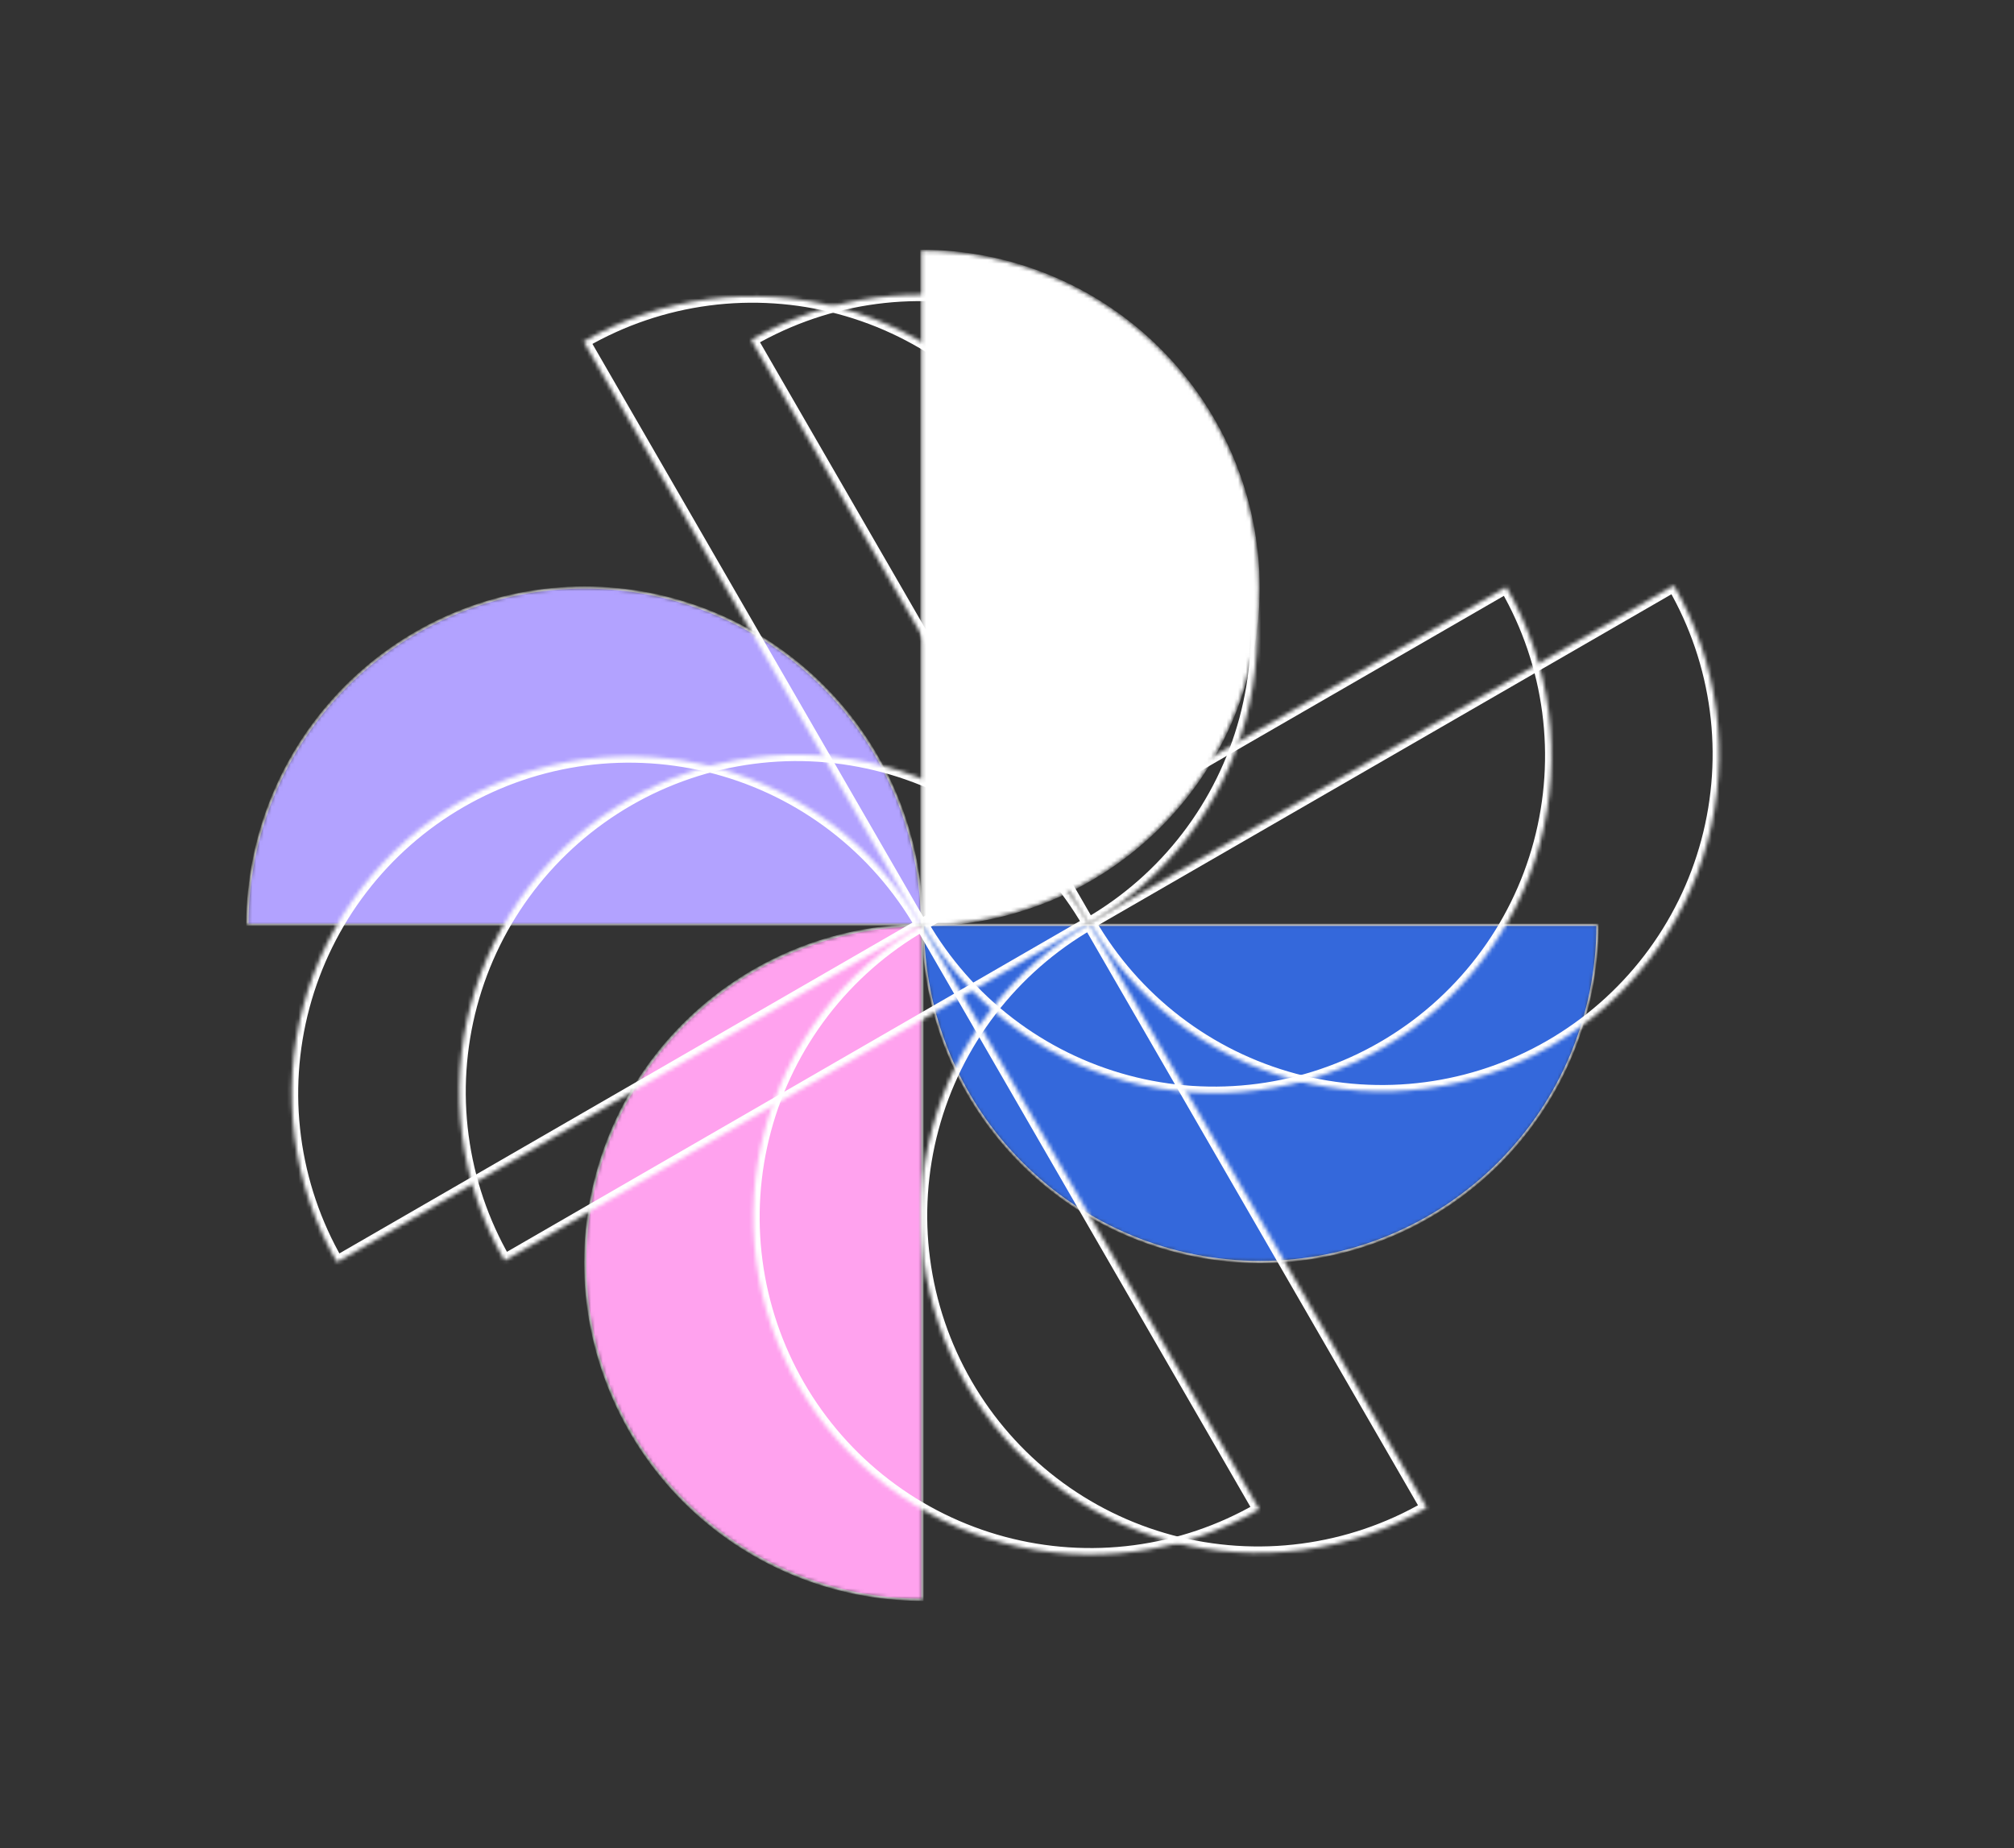 <?xml version="1.0" encoding="UTF-8"?> <svg xmlns="http://www.w3.org/2000/svg" width="523" height="480" viewBox="0 0 523 480" fill="none"><rect x="0" y="0" width="523" height="480" fill="#333333" stroke="none"/><mask id="path-1-inside-1_863_7669" fill="white"><path d="M239.4 240.151C239.4 228.65 237.135 217.261 232.734 206.635C228.332 196.009 221.881 186.354 213.748 178.221C205.616 170.089 195.961 163.637 185.335 159.236C174.709 154.835 163.32 152.569 151.819 152.569C140.317 152.569 128.929 154.835 118.303 159.236C107.677 163.637 98.022 170.089 89.889 178.221C81.756 186.354 75.305 196.009 70.904 206.635C66.502 217.261 64.237 228.65 64.237 240.151L151.819 240.151H239.4Z"></path></mask><path d="M239.4 240.151C239.4 228.65 237.135 217.261 232.734 206.635C228.332 196.009 221.881 186.354 213.748 178.221C205.616 170.089 195.961 163.637 185.335 159.236C174.709 154.835 163.32 152.569 151.819 152.569C140.317 152.569 128.929 154.835 118.303 159.236C107.677 163.637 98.022 170.089 89.889 178.221C81.756 186.354 75.305 196.009 70.904 206.635C66.502 217.261 64.237 228.65 64.237 240.151L151.819 240.151H239.4Z" fill="#B2A2FF" stroke="white" stroke-width="0.566" mask="url(#path-1-inside-1_863_7669)"></path><mask id="path-2-inside-2_863_7669" fill="white"><path d="M414.847 240.151C414.847 251.652 412.581 263.041 408.18 273.667C403.779 284.293 397.327 293.948 389.195 302.08C381.062 310.213 371.407 316.664 360.781 321.066C350.155 325.467 338.766 327.732 327.265 327.732C315.764 327.732 304.375 325.467 293.749 321.066C283.123 316.664 273.468 310.213 265.335 302.08C257.203 293.948 250.752 284.293 246.35 273.667C241.949 263.041 239.683 251.652 239.683 240.151L327.265 240.151H414.847Z"></path></mask><path d="M414.847 240.151C414.847 251.652 412.581 263.041 408.18 273.667C403.779 284.293 397.327 293.948 389.195 302.08C381.062 310.213 371.407 316.664 360.781 321.066C350.155 325.467 338.766 327.732 327.265 327.732C315.764 327.732 304.375 325.467 293.749 321.066C283.123 316.664 273.468 310.213 265.335 302.08C257.203 293.948 250.752 284.293 246.35 273.667C241.949 263.041 239.683 251.652 239.683 240.151L327.265 240.151H414.847Z" fill="#3468DB" stroke="white" stroke-width="0.566" mask="url(#path-2-inside-2_863_7669)"></path><mask id="path-3-inside-3_863_7669" fill="white"><path d="M239.542 240.293C228.041 240.293 216.652 242.558 206.026 246.959C195.4 251.361 185.745 257.812 177.612 265.945C169.48 274.077 163.028 283.732 158.627 294.358C154.226 304.984 151.96 316.373 151.96 327.874C151.96 339.376 154.226 350.764 158.627 361.39C163.028 372.016 169.48 381.671 177.612 389.804C185.745 397.937 195.4 404.388 206.026 408.789C216.652 413.191 228.041 415.456 239.542 415.456L239.542 327.874V240.293Z"></path></mask><path d="M239.542 240.293C228.041 240.293 216.652 242.558 206.026 246.959C195.4 251.361 185.745 257.812 177.612 265.945C169.48 274.077 163.028 283.732 158.627 294.358C154.226 304.984 151.96 316.373 151.96 327.874C151.96 339.376 154.226 350.764 158.627 361.39C163.028 372.016 169.48 381.671 177.612 389.804C185.745 397.937 195.4 404.388 206.026 408.789C216.652 413.191 228.041 415.456 239.542 415.456L239.542 327.874V240.293Z" fill="#FFA2EE" stroke="white" stroke-width="0.566" mask="url(#path-3-inside-3_863_7669)"></path><mask id="path-4-inside-4_863_7669" fill="white"><path d="M239.259 65.129C250.76 65.129 262.149 67.394 272.775 71.795C283.401 76.197 293.056 82.648 301.189 90.781C309.321 98.913 315.773 108.568 320.174 119.194C324.575 129.82 326.841 141.209 326.841 152.71C326.841 164.212 324.575 175.6 320.174 186.226C315.773 196.852 309.321 206.507 301.189 214.64C293.056 222.773 283.401 229.224 272.775 233.625C262.149 238.027 250.76 240.292 239.259 240.292L239.259 152.71V65.129Z"></path></mask><path d="M239.259 65.129C250.76 65.129 262.149 67.394 272.775 71.795C283.401 76.197 293.056 82.648 301.189 90.781C309.321 98.913 315.773 108.568 320.174 119.194C324.575 129.82 326.841 141.209 326.841 152.71C326.841 164.212 324.575 175.6 320.174 186.226C315.773 196.852 309.321 206.507 301.189 214.64C293.056 222.773 283.401 229.224 272.775 233.625C262.149 238.027 250.76 240.292 239.259 240.292L239.259 152.71V65.129Z" fill="white" stroke="white" stroke-width="0.566" mask="url(#path-4-inside-4_863_7669)"></path><mask id="path-5-inside-5_863_7669" fill="white"><path d="M239.207 240.189C233.456 230.229 225.8 221.498 216.675 214.497C207.551 207.495 197.136 202.359 186.027 199.383C174.917 196.406 163.33 195.646 151.927 197.148C140.524 198.649 129.528 202.381 119.568 208.132C109.607 213.883 100.877 221.539 93.876 230.664C86.874 239.788 81.738 250.203 78.761 261.312C75.785 272.422 75.025 284.009 76.526 295.412C78.028 306.815 81.76 317.81 87.511 327.771L163.359 283.98L239.207 240.189Z"></path></mask><path d="M239.207 240.189C233.456 230.229 225.8 221.498 216.675 214.497C207.551 207.495 197.136 202.359 186.027 199.383C174.917 196.406 163.33 195.646 151.927 197.148C140.524 198.649 129.528 202.381 119.568 208.132C109.607 213.883 100.877 221.539 93.876 230.664C86.874 239.788 81.738 250.203 78.761 261.312C75.785 272.422 75.025 284.009 76.526 295.412C78.028 306.815 81.76 317.81 87.511 327.771L163.359 283.98L239.207 240.189Z" stroke="white" stroke-width="3.315" mask="url(#path-5-inside-5_863_7669)"></path><mask id="path-6-inside-6_863_7669" fill="white"><path d="M391.148 152.466C396.899 162.426 400.631 173.422 402.132 184.825C403.634 196.228 402.874 207.815 399.897 218.924C396.921 230.034 391.785 240.448 384.783 249.573C377.782 258.698 369.051 266.354 359.091 272.105C349.13 277.855 338.135 281.588 326.732 283.089C315.329 284.59 303.742 283.831 292.632 280.854C281.523 277.877 271.108 272.741 261.984 265.74C252.859 258.738 245.203 250.008 239.452 240.047L315.3 196.257L391.148 152.466Z"></path></mask><path d="M391.148 152.466C396.899 162.426 400.631 173.422 402.132 184.825C403.634 196.228 402.874 207.815 399.897 218.924C396.921 230.034 391.785 240.448 384.783 249.573C377.782 258.698 369.051 266.354 359.091 272.105C349.13 277.855 338.135 281.588 326.732 283.089C315.329 284.59 303.742 283.831 292.632 280.854C281.523 277.877 271.108 272.741 261.984 265.74C252.859 258.738 245.203 250.008 239.452 240.047L315.3 196.257L391.148 152.466Z" stroke="white" stroke-width="3.315" mask="url(#path-6-inside-6_863_7669)"></path><mask id="path-7-inside-7_863_7669" fill="white"><path d="M239.4 240.241C229.44 245.991 220.71 253.648 213.708 262.772C206.706 271.897 201.57 282.311 198.594 293.421C195.617 304.53 194.857 316.117 196.359 327.52C197.86 338.923 201.592 349.919 207.343 359.88C213.094 369.84 220.75 378.57 229.875 385.572C238.999 392.574 249.414 397.709 260.523 400.686C271.633 403.663 283.22 404.422 294.623 402.921C306.026 401.42 317.022 397.687 326.982 391.937L283.191 316.089L239.4 240.241Z"></path></mask><path d="M239.4 240.241C229.44 245.991 220.71 253.648 213.708 262.772C206.706 271.897 201.57 282.311 198.594 293.421C195.617 304.53 194.857 316.117 196.359 327.52C197.86 338.923 201.592 349.919 207.343 359.88C213.094 369.84 220.75 378.57 229.875 385.572C238.999 392.574 249.414 397.709 260.523 400.686C271.633 403.663 283.22 404.422 294.623 402.921C306.026 401.42 317.022 397.687 326.982 391.937L283.191 316.089L239.4 240.241Z" stroke="white" stroke-width="3.315" mask="url(#path-7-inside-7_863_7669)"></path><mask id="path-8-inside-8_863_7669" fill="white"><path d="M151.573 88.687C161.534 82.936 172.53 79.203 183.933 77.702C195.336 76.201 206.923 76.96 218.032 79.937C229.142 82.914 239.556 88.05 248.681 95.051C257.805 102.053 265.462 110.783 271.212 120.744C276.963 130.704 280.696 141.7 282.197 153.103C283.698 164.506 282.939 176.093 279.962 187.202C276.985 198.312 271.849 208.726 264.848 217.851C257.846 226.976 249.116 234.632 239.155 240.383L195.364 164.535L151.573 88.687Z"></path></mask><path d="M151.573 88.687C161.534 82.936 172.53 79.203 183.933 77.702C195.336 76.201 206.923 76.96 218.032 79.937C229.142 82.914 239.556 88.05 248.681 95.051C257.805 102.053 265.462 110.783 271.212 120.744C276.963 130.704 280.696 141.7 282.197 153.103C283.698 164.506 282.939 176.093 279.962 187.202C276.985 198.312 271.849 208.726 264.848 217.851C257.846 226.976 249.116 234.632 239.155 240.383L195.364 164.535L151.573 88.687Z" stroke="white" stroke-width="3.315" mask="url(#path-8-inside-8_863_7669)"></path><mask id="path-9-inside-9_863_7669" fill="white"><path d="M282.722 239.775C276.972 229.815 269.315 221.084 260.191 214.083C251.066 207.081 240.652 201.945 229.542 198.968C218.433 195.992 206.846 195.232 195.443 196.733C184.04 198.235 173.044 201.967 163.083 207.718C153.123 213.469 144.393 221.125 137.391 230.25C130.389 239.374 125.254 249.789 122.277 260.898C119.3 272.008 118.541 283.595 120.042 294.998C121.543 306.401 125.276 317.396 131.026 327.357L206.874 283.566L282.722 239.775Z"></path></mask><path d="M282.722 239.775C276.972 229.815 269.315 221.084 260.191 214.083C251.066 207.081 240.652 201.945 229.542 198.968C218.433 195.992 206.846 195.232 195.443 196.733C184.04 198.235 173.044 201.967 163.083 207.718C153.123 213.469 144.393 221.125 137.391 230.25C130.389 239.374 125.254 249.789 122.277 260.898C119.3 272.008 118.541 283.595 120.042 294.998C121.543 306.401 125.276 317.396 131.026 327.357L206.874 283.566L282.722 239.775Z" stroke="white" stroke-width="3.315" mask="url(#path-9-inside-9_863_7669)"></path><mask id="path-10-inside-10_863_7669" fill="white"><path d="M434.663 152.052C440.414 162.012 444.147 173.008 445.648 184.411C447.149 195.814 446.39 207.401 443.413 218.51C440.436 229.62 435.3 240.034 428.299 249.159C421.297 258.284 412.567 265.94 402.606 271.691C392.646 277.441 381.65 281.174 370.247 282.675C358.844 284.176 347.257 283.417 336.147 280.44C325.038 277.463 314.624 272.327 305.499 265.326C296.374 258.324 288.718 249.594 282.967 239.633L358.815 195.843L434.663 152.052Z"></path></mask><path d="M434.663 152.052C440.414 162.012 444.147 173.008 445.648 184.411C447.149 195.814 446.39 207.401 443.413 218.51C440.436 229.62 435.3 240.034 428.299 249.159C421.297 258.284 412.567 265.94 402.606 271.691C392.646 277.441 381.65 281.174 370.247 282.675C358.844 284.176 347.257 283.417 336.147 280.44C325.038 277.463 314.624 272.327 305.499 265.326C296.374 258.324 288.718 249.594 282.967 239.633L358.815 195.843L434.663 152.052Z" stroke="white" stroke-width="3.315" mask="url(#path-10-inside-10_863_7669)"></path><mask id="path-11-inside-11_863_7669" fill="white"><path d="M282.916 239.827C272.955 245.577 264.225 253.234 257.223 262.358C250.222 271.483 245.086 281.897 242.109 293.007C239.132 304.116 238.373 315.703 239.874 327.106C241.375 338.509 245.108 349.505 250.859 359.465C256.609 369.426 264.265 378.156 273.39 385.158C282.515 392.159 292.929 397.295 304.039 400.272C315.148 403.249 326.735 404.008 338.138 402.507C349.541 401.006 360.537 397.273 370.497 391.523L326.707 315.675L282.916 239.827Z"></path></mask><path d="M282.916 239.827C272.955 245.577 264.225 253.234 257.223 262.358C250.222 271.483 245.086 281.897 242.109 293.007C239.132 304.116 238.373 315.703 239.874 327.106C241.375 338.509 245.108 349.505 250.859 359.465C256.609 369.426 264.265 378.156 273.39 385.158C282.515 392.159 292.929 397.295 304.039 400.272C315.148 403.249 326.735 404.008 338.138 402.507C349.541 401.006 360.537 397.273 370.497 391.523L326.707 315.675L282.916 239.827Z" stroke="white" stroke-width="3.315" mask="url(#path-11-inside-11_863_7669)"></path><mask id="path-12-inside-12_863_7669" fill="white"><path d="M195.089 88.272C205.049 82.521 216.045 78.788 227.448 77.287C238.851 75.786 250.438 76.545 261.547 79.522C272.657 82.499 283.071 87.635 292.196 94.636C301.321 101.638 308.977 110.368 314.728 120.329C320.478 130.289 324.211 141.285 325.712 152.688C327.213 164.091 326.454 175.678 323.477 186.787C320.5 197.897 315.365 208.311 308.363 217.436C301.361 226.561 292.631 234.217 282.671 239.968L238.88 164.12L195.089 88.272Z"></path></mask><path d="M195.089 88.272C205.049 82.521 216.045 78.788 227.448 77.287C238.851 75.786 250.438 76.545 261.547 79.522C272.657 82.499 283.071 87.635 292.196 94.636C301.321 101.638 308.977 110.368 314.728 120.329C320.478 130.289 324.211 141.285 325.712 152.688C327.213 164.091 326.454 175.678 323.477 186.787C320.5 197.897 315.365 208.311 308.363 217.436C301.361 226.561 292.631 234.217 282.671 239.968L238.88 164.12L195.089 88.272Z" stroke="white" stroke-width="3.315" mask="url(#path-12-inside-12_863_7669)"></path></svg> 